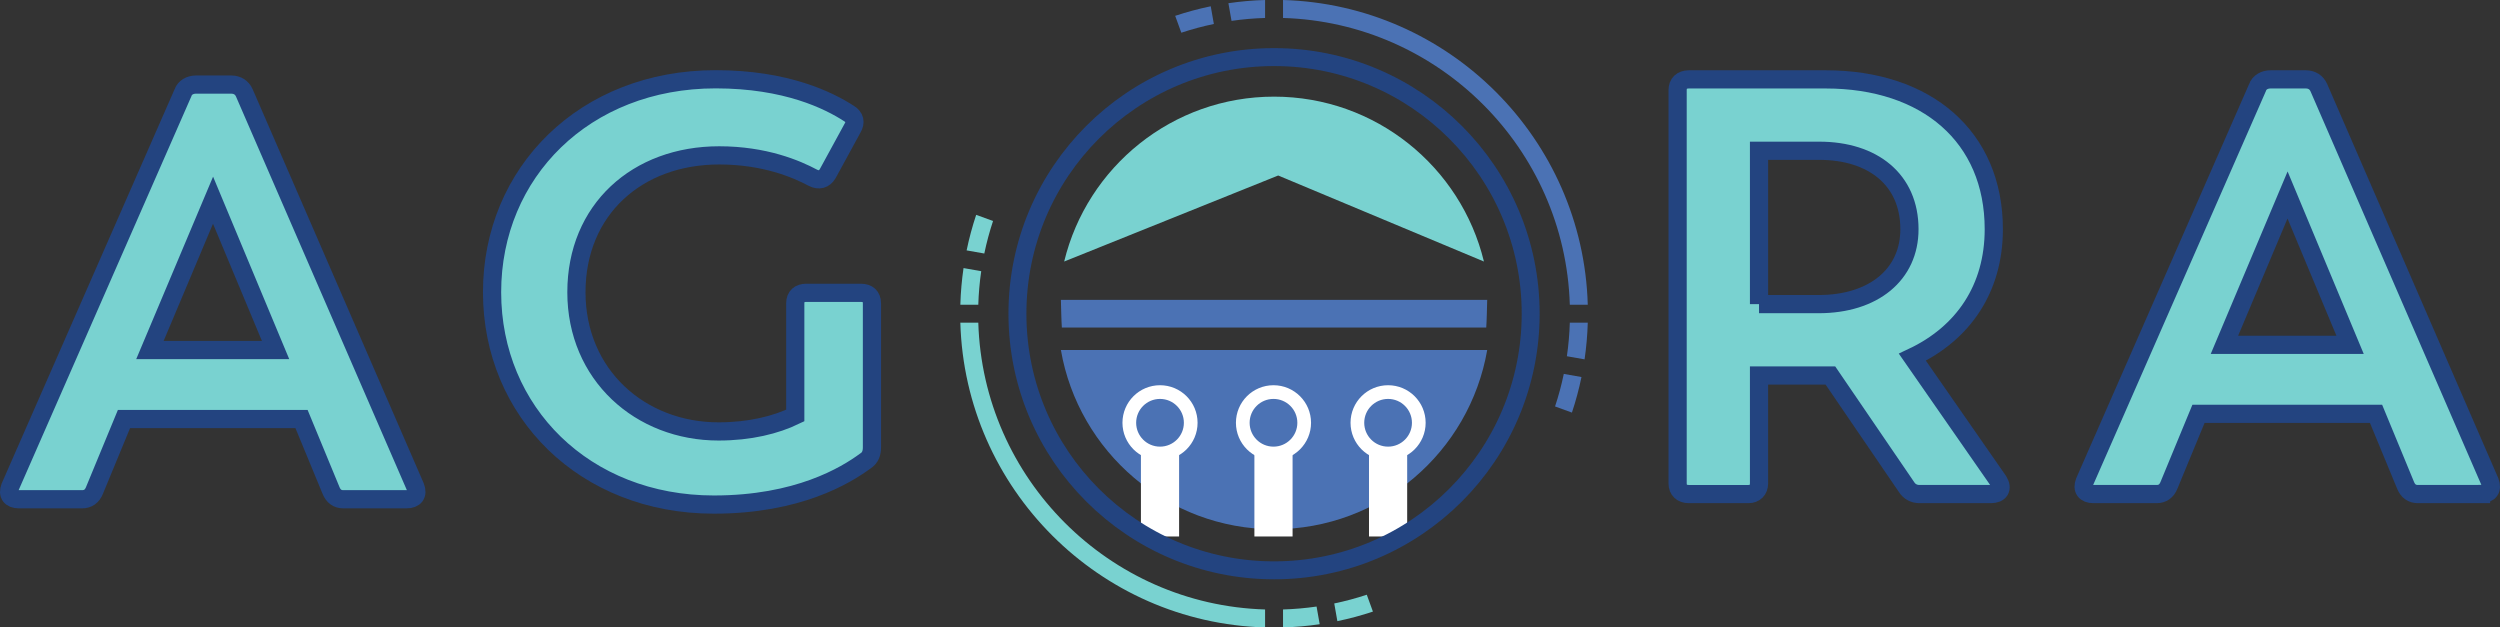 <?xml version="1.0" encoding="UTF-8" standalone="no"?>
<!-- Created with Inkscape (http://www.inkscape.org/) -->

<svg
   xmlns:dc="http://purl.org/dc/elements/1.1/"
   xmlns:cc="http://creativecommons.org/ns#"
   xmlns:rdf="http://www.w3.org/1999/02/22-rdf-syntax-ns#"
   xmlns:svg="http://www.w3.org/2000/svg"
   xmlns="http://www.w3.org/2000/svg"
   xmlns:sodipodi="http://sodipodi.sourceforge.net/DTD/sodipodi-0.dtd"
   xmlns:inkscape="http://www.inkscape.org/namespaces/inkscape"
   id="svg2"
   version="1.1"
   inkscape:version="0.91 r13725"
   xml:space="preserve"
   width="957.838"
   height="240.387"
   viewBox="0 0 957.838 240.387"
   sodipodi:docname="agora_logo.svg"><rect x="0" y="0" width="957.838" height="240.387" fill="#333333" stroke="none"/><defs
     id="defs6" /><sodipodi:namedview
     pagecolor="#ffffff"
     bordercolor="#666666"
     borderopacity="1"
     objecttolerance="10"
     gridtolerance="10"
     guidetolerance="10"
     inkscape:pageopacity="0"
     inkscape:pageshadow="2"
     inkscape:window-width="1535"
     inkscape:window-height="876"
     id="namedview4"
     showgrid="false"
     inkscape:zoom="0.38315475"
     inkscape:cx="478.91876"
     inkscape:cy="120.19375"
     inkscape:window-x="65"
     inkscape:window-y="24"
     inkscape:window-maximized="1"
     inkscape:current-layer="g10" /><g
     id="g10"
     inkscape:groupmode="layer"
     inkscape:label="ink_ext_XXXXXX"
     transform="matrix(1.25,0,0,-1.25,0,240.387)"><path
       inkscape:connector-curvature="0"
       id="path14"
       style="fill:#79d2d0;fill-opacity:1;fill-rule:nonzero;stroke:none"
       d="m 45.953,85.025 38.511,0 -19.165,45.923 -19.346,-45.923 z m 78.648,-45.743 -19.345,0 c -1.808,0 -3.074,0.904 -3.797,2.712 l -9.04,21.877 -54.422,0 -9.04,-21.877 C 28.235,40.186 26.97,39.282 25.162,39.282 l -19.346,0 c -2.531,0 -3.616,1.446 -2.712,3.797 L 56.078,163.854 c 0.543,1.627 2.17,2.532 3.978,2.532 l 10.848,0 c 1.808,0 3.254,-0.905 3.977,-2.532 L 127.314,43.079 c 0.904,-2.351 -0.18,-3.797 -2.712,-3.797" /><path
       inkscape:connector-curvature="0"
       id="path16"
       style="fill:none;stroke:#234480;stroke-width:5.578;stroke-linecap:butt;stroke-linejoin:miter;stroke-miterlimit:10;stroke-dasharray:none;stroke-opacity:1"
       d="m 45.953,85.025 38.511,0 -19.165,45.923 -19.346,-45.923 z m 78.648,-45.743 -19.345,0 c -1.808,0 -3.074,0.904 -3.797,2.712 l -9.04,21.877 -54.422,0 -9.04,-21.877 C 28.235,40.186 26.97,39.282 25.162,39.282 l -19.346,0 c -2.531,0 -3.616,1.446 -2.712,3.797 L 56.078,163.854 c 0.543,1.627 2.17,2.532 3.978,2.532 l 10.848,0 c 1.808,0 3.254,-0.905 3.977,-2.532 L 127.314,43.079 c 0.904,-2.351 -0.18,-3.797 -2.712,-3.797 z" /><path
       inkscape:connector-curvature="0"
       id="path18"
       style="fill:#79d2d0;fill-opacity:1;fill-rule:nonzero;stroke:none"
       d="m 267.259,99.308 0,-44.115 c 0,-1.808 -0.543,-3.255 -1.989,-4.159 -6.148,-4.52 -20.792,-13.379 -46.466,-13.379 -39.596,0 -67.981,28.386 -67.981,65.088 0,36.703 28.385,65.27 68.523,65.27 21.696,0 34.714,-6.509 40.861,-10.487 1.809,-1.085 2.17,-2.712 1.085,-4.52 l -7.593,-13.922 c -1.085,-1.808 -2.712,-2.169 -4.52,-1.265 -5.063,2.711 -14.826,6.87 -28.748,6.87 -25.131,0 -43.754,-16.634 -43.754,-41.946 0,-25.312 19.527,-42.669 43.573,-42.669 9.583,0 17.538,1.989 23.504,4.882 l 0,34.352 c 0,2.17 1.266,3.255 3.436,3.255 l 16.634,0 c 2.169,0 3.435,-1.085 3.435,-3.255" /><path
       inkscape:connector-curvature="0"
       id="path20"
       style="fill:none;stroke:#234480;stroke-width:5.578;stroke-linecap:butt;stroke-linejoin:miter;stroke-miterlimit:10;stroke-dasharray:none;stroke-opacity:1"
       d="m 267.259,99.308 0,-44.115 c 0,-1.808 -0.543,-3.255 -1.989,-4.159 -6.148,-4.52 -20.792,-13.379 -46.466,-13.379 -39.596,0 -67.981,28.386 -67.981,65.088 0,36.703 28.385,65.27 68.523,65.27 21.696,0 34.714,-6.509 40.861,-10.487 1.809,-1.085 2.17,-2.712 1.085,-4.52 l -7.593,-13.922 c -1.085,-1.808 -2.712,-2.169 -4.52,-1.265 -5.063,2.711 -14.826,6.87 -28.748,6.87 -25.131,0 -43.754,-16.634 -43.754,-41.946 0,-25.312 19.527,-42.669 43.573,-42.669 9.583,0 17.538,1.989 23.504,4.882 l 0,34.352 c 0,2.17 1.266,3.255 3.436,3.255 l 16.634,0 c 2.169,0 3.435,-1.085 3.435,-3.255 z" /><path
       inkscape:connector-curvature="0"
       id="path22"
       style="fill:#79d2d0;fill-opacity:1;fill-rule:nonzero;stroke:none"
       d="m 539.155,99.094 18.261,0 c 16.815,0 27.843,9.04 27.843,22.961 0,15.188 -11.21,24.047 -27.662,24.047 l -18.442,0 0,-47.008 z m 71.055,-58.218 -21.877,0 c -1.627,0 -3.074,0.723 -3.977,2.17 l -23.324,34.172 -3.074,0 -18.803,0 0,-33.087 c 0,-1.99 -1.266,-3.255 -3.254,-3.255 l -18.261,0 c -2.17,0 -3.435,1.265 -3.435,3.255 l 0,120.594 c 0,1.989 1.265,3.254 3.435,3.254 l 41.945,0 c 30.917,0 51.529,-17.538 51.529,-45.924 0,-18.08 -9.221,-31.82 -24.95,-39.233 L 612.56,44.853 c 1.447,-2.349 0.362,-3.977 -2.35,-3.977" /><path
       inkscape:connector-curvature="0"
       id="path24"
       style="fill:none;stroke:#234480;stroke-width:5.578;stroke-linecap:butt;stroke-linejoin:miter;stroke-miterlimit:10;stroke-dasharray:none;stroke-opacity:1"
       d="m 539.155,99.094 18.261,0 c 16.815,0 27.843,9.04 27.843,22.961 0,15.188 -11.21,24.047 -27.662,24.047 l -18.442,0 0,-47.008 z m 71.055,-58.218 -21.877,0 c -1.627,0 -3.074,0.723 -3.977,2.17 l -23.324,34.172 -3.074,0 -18.803,0 0,-33.087 c 0,-1.99 -1.266,-3.255 -3.254,-3.255 l -18.261,0 c -2.17,0 -3.435,1.265 -3.435,3.255 l 0,120.594 c 0,1.989 1.265,3.254 3.435,3.254 l 41.945,0 c 30.917,0 51.529,-17.538 51.529,-45.924 0,-18.08 -9.221,-31.82 -24.95,-39.233 L 612.56,44.853 c 1.447,-2.349 0.362,-3.977 -2.35,-3.977 z" /><path
       inkscape:connector-curvature="0"
       id="path26"
       style="fill:#79d2d0;fill-opacity:1;fill-rule:nonzero;stroke:none"
       d="m 681.809,86.619 38.511,0 -19.165,45.923 -19.346,-45.923 z m 78.648,-45.743 -19.345,0 c -1.808,0 -3.073,0.904 -3.797,2.712 l -9.04,21.877 -54.421,0 -9.04,-21.877 c -0.724,-1.808 -1.989,-2.712 -3.797,-2.712 l -19.346,0 c -2.531,0 -3.616,1.446 -2.712,3.797 l 52.975,120.775 c 0.542,1.627 2.17,2.531 3.978,2.531 l 10.848,0 c 1.808,0 3.254,-0.904 3.978,-2.531 L 763.169,44.673 c 0.905,-2.351 -0.18,-3.797 -2.712,-3.797" /><path
       inkscape:connector-curvature="0"
       id="path28"
       style="fill:none;stroke:#234480;stroke-width:5.578;stroke-linecap:butt;stroke-linejoin:miter;stroke-miterlimit:10;stroke-dasharray:none;stroke-opacity:1"
       d="m 681.809,86.619 38.511,0 -19.165,45.923 -19.346,-45.923 z m 78.648,-45.743 -19.345,0 c -1.808,0 -3.073,0.904 -3.797,2.712 l -9.04,21.877 -54.421,0 -9.04,-21.877 c -0.724,-1.808 -1.989,-2.712 -3.797,-2.712 l -19.346,0 c -2.531,0 -3.616,1.446 -2.712,3.797 l 52.975,120.775 c 0.542,1.627 2.17,2.531 3.978,2.531 l 10.848,0 c 1.808,0 3.254,-0.904 3.978,-2.531 L 763.169,44.673 c 0.905,-2.351 -0.18,-3.797 -2.712,-3.797 z" /><path
       inkscape:connector-curvature="0"
       id="path30"
       style="fill:#79d2d0;fill-opacity:1;fill-rule:nonzero;stroke:none"
       d="m 391.776,138.518 63.062,-26.369 c -7.035,29.002 -33.166,50.539 -64.331,50.539 -31.165,0 -57.296,-21.537 -64.331,-50.539 l 65.6,26.369" /><path
       inkscape:connector-curvature="0"
       id="path32"
       style="fill:#4b72b4;fill-opacity:1;fill-rule:nonzero;stroke:none"
       d="m 325.173,85.024 c 5.408,-31.198 32.59,-54.929 65.334,-54.929 32.744,0 59.927,23.731 65.334,54.929 l -130.668,0" /><path
       inkscape:connector-curvature="0"
       id="path34"
       style="fill:#ffffff;fill-opacity:1;fill-rule:nonzero;stroke:none"
       d="m 361.404,27.875 -11.701,0 0,26.975 11.701,0 0,-26.975" /><path
       inkscape:connector-curvature="0"
       id="path36"
       style="fill:#4b72b4;fill-opacity:1;fill-rule:nonzero;stroke:none"
       d="m 364.966,62.724 c 0,-5.198 -4.214,-9.412 -9.412,-9.412 -5.199,0 -9.413,4.214 -9.413,9.412 0,5.199 4.214,9.413 9.413,9.413 5.198,0 9.412,-4.214 9.412,-9.413" /><path
       inkscape:connector-curvature="0"
       id="path38"
       style="fill:none;stroke:#ffffff;stroke-width:4.198;stroke-linecap:butt;stroke-linejoin:miter;stroke-miterlimit:10;stroke-dasharray:none;stroke-opacity:1"
       d="m 364.966,62.724 c 0,-5.198 -4.214,-9.412 -9.412,-9.412 -5.199,0 -9.413,4.214 -9.413,9.412 0,5.199 4.214,9.413 9.413,9.413 5.198,0 9.412,-4.214 9.412,-9.413 z" /><path
       inkscape:connector-curvature="0"
       id="path40"
       style="fill:#ffffff;fill-opacity:1;fill-rule:nonzero;stroke:none"
       d="m 396.184,27.875 -11.701,0 0,26.975 11.701,0 0,-26.975" /><path
       inkscape:connector-curvature="0"
       id="path42"
       style="fill:#4b72b4;fill-opacity:1;fill-rule:nonzero;stroke:none"
       d="m 399.746,62.724 c 0,-5.198 -4.214,-9.412 -9.413,-9.412 -5.198,0 -9.412,4.214 -9.412,9.412 0,5.199 4.214,9.413 9.412,9.413 5.199,0 9.413,-4.214 9.413,-9.413" /><path
       inkscape:connector-curvature="0"
       id="path44"
       style="fill:none;stroke:#ffffff;stroke-width:4.198;stroke-linecap:butt;stroke-linejoin:miter;stroke-miterlimit:10;stroke-dasharray:none;stroke-opacity:1"
       d="m 399.746,62.724 c 0,-5.198 -4.214,-9.412 -9.413,-9.412 -5.198,0 -9.412,4.214 -9.412,9.412 0,5.199 4.214,9.413 9.412,9.413 5.199,0 9.413,-4.214 9.413,-9.413 z" /><path
       inkscape:connector-curvature="0"
       id="path46"
       style="fill:#ffffff;fill-opacity:1;fill-rule:nonzero;stroke:none"
       d="m 431.311,27.875 -11.701,0 0,26.975 11.701,0 0,-26.975" /><path
       inkscape:connector-curvature="0"
       id="path48"
       style="fill:#4b72b4;fill-opacity:1;fill-rule:nonzero;stroke:none"
       d="m 434.872,62.724 c 0,-5.198 -4.213,-9.412 -9.412,-9.412 -5.198,0 -9.412,4.214 -9.412,9.412 0,5.199 4.214,9.413 9.412,9.413 5.199,0 9.412,-4.214 9.412,-9.413" /><path
       inkscape:connector-curvature="0"
       id="path50"
       style="fill:none;stroke:#ffffff;stroke-width:4.198;stroke-linecap:butt;stroke-linejoin:miter;stroke-miterlimit:10;stroke-dasharray:none;stroke-opacity:1"
       d="m 434.872,62.724 c 0,-5.198 -4.213,-9.412 -9.412,-9.412 -5.198,0 -9.412,4.214 -9.412,9.412 0,5.199 4.214,9.413 9.412,9.413 5.199,0 9.412,-4.214 9.412,-9.413 z" /><path
       inkscape:connector-curvature="0"
       id="path52"
       style="fill:none;stroke:#234480;stroke-width:5.5;stroke-linecap:butt;stroke-linejoin:miter;stroke-miterlimit:10;stroke-dasharray:none;stroke-opacity:1"
       d="m 390.507,174.811 c 43.441,0 78.657,-35.215 78.657,-78.657 0,-43.44 -35.216,-78.656 -78.657,-78.656 -43.441,0 -78.657,35.216 -78.657,78.656 0,43.442 35.216,78.657 78.657,78.657 z" /><path
       inkscape:connector-curvature="0"
       id="path54"
       style="fill:#4b72b4;fill-opacity:1;fill-rule:nonzero;stroke:none"
       d="m 455.841,100.401 -130.668,0 c 0.053,-1.942 0.148,-6.586 0.295,-8.493 l 130.078,0 c 0.147,1.907 0.243,6.551 0.295,8.493" /><path
       inkscape:connector-curvature="0"
       id="path56"
       style="fill:#4b72b4;fill-opacity:1;fill-rule:nonzero;stroke:none"
       d="m 387.757,186.805 0,5.504 c -3.805,-0.107 -7.555,-0.439 -11.239,-0.979 l 0.955,-5.419 c 3.373,0.487 6.804,0.79 10.284,0.894" /><path
       inkscape:connector-curvature="0"
       id="path58"
       style="fill:#4b72b4;fill-opacity:1;fill-rule:nonzero;stroke:none"
       d="m 372.056,184.962 -0.956,5.421 c -3.715,-0.764 -7.351,-1.747 -10.897,-2.927 l 1.882,-5.172 c 3.247,1.075 6.574,1.973 9.971,2.678" /><path
       inkscape:connector-curvature="0"
       id="path60"
       style="fill:#4b72b4;fill-opacity:1;fill-rule:nonzero;stroke:none"
       d="m 476.637,67.731 5.171,-1.883 c 1.181,3.547 2.164,7.184 2.928,10.899 l -5.421,0.956 c -0.705,-3.398 -1.604,-6.725 -2.678,-9.972" /><path
       inkscape:connector-curvature="0"
       id="path62"
       style="fill:#4b72b4;fill-opacity:1;fill-rule:nonzero;stroke:none"
       d="m 481.159,98.904 5.503,0 c -1.436,50.862 -42.542,91.97 -93.405,93.405 l 0,-5.504 c 47.828,-1.432 86.469,-40.072 87.902,-87.901" /><path
       inkscape:connector-curvature="0"
       id="path64"
       style="fill:#4b72b4;fill-opacity:1;fill-rule:nonzero;stroke:none"
       d="m 481.159,93.404 c -0.105,-3.481 -0.409,-6.912 -0.896,-10.284 l 5.42,-0.956 c 0.539,3.684 0.871,7.434 0.979,11.24 l -5.503,0" /><path
       inkscape:connector-curvature="0"
       id="path66"
       style="fill:#79d2d0;fill-opacity:1;fill-rule:nonzero;stroke:none"
       d="m 300.751,109.188 -5.42,0.956 c -0.539,-3.684 -0.871,-7.434 -0.979,-11.24 l 5.504,0 c 0.104,3.481 0.407,6.912 0.895,10.284" /><path
       inkscape:connector-curvature="0"
       id="path68"
       style="fill:#79d2d0;fill-opacity:1;fill-rule:nonzero;stroke:none"
       d="m 304.377,124.577 -5.171,1.882 c -1.181,-3.547 -2.164,-7.183 -2.928,-10.898 l 5.421,-0.956 c 0.705,3.397 1.604,6.724 2.678,9.972" /><path
       inkscape:connector-curvature="0"
       id="path70"
       style="fill:#79d2d0;fill-opacity:1;fill-rule:nonzero;stroke:none"
       d="m 299.856,93.404 -5.504,0 C 295.788,42.542 336.895,1.434 387.757,0 l 0,5.503 C 339.928,6.935 301.288,45.575 299.856,93.404" /><path
       inkscape:connector-curvature="0"
       id="path72"
       style="fill:#79d2d0;fill-opacity:1;fill-rule:nonzero;stroke:none"
       d="M 393.257,5.503 393.257,0 c 3.806,0.107 7.556,0.439 11.24,0.978 L 403.541,6.398 C 400.169,5.911 396.738,5.607 393.257,5.503" /><path
       inkscape:connector-curvature="0"
       id="path74"
       style="fill:#79d2d0;fill-opacity:1;fill-rule:nonzero;stroke:none"
       d="m 408.958,7.346 0.956,-5.42 c 3.716,0.763 7.352,1.747 10.898,2.927 L 418.93,10.024 C 415.683,8.95 412.356,8.052 408.958,7.346" /></g></svg>